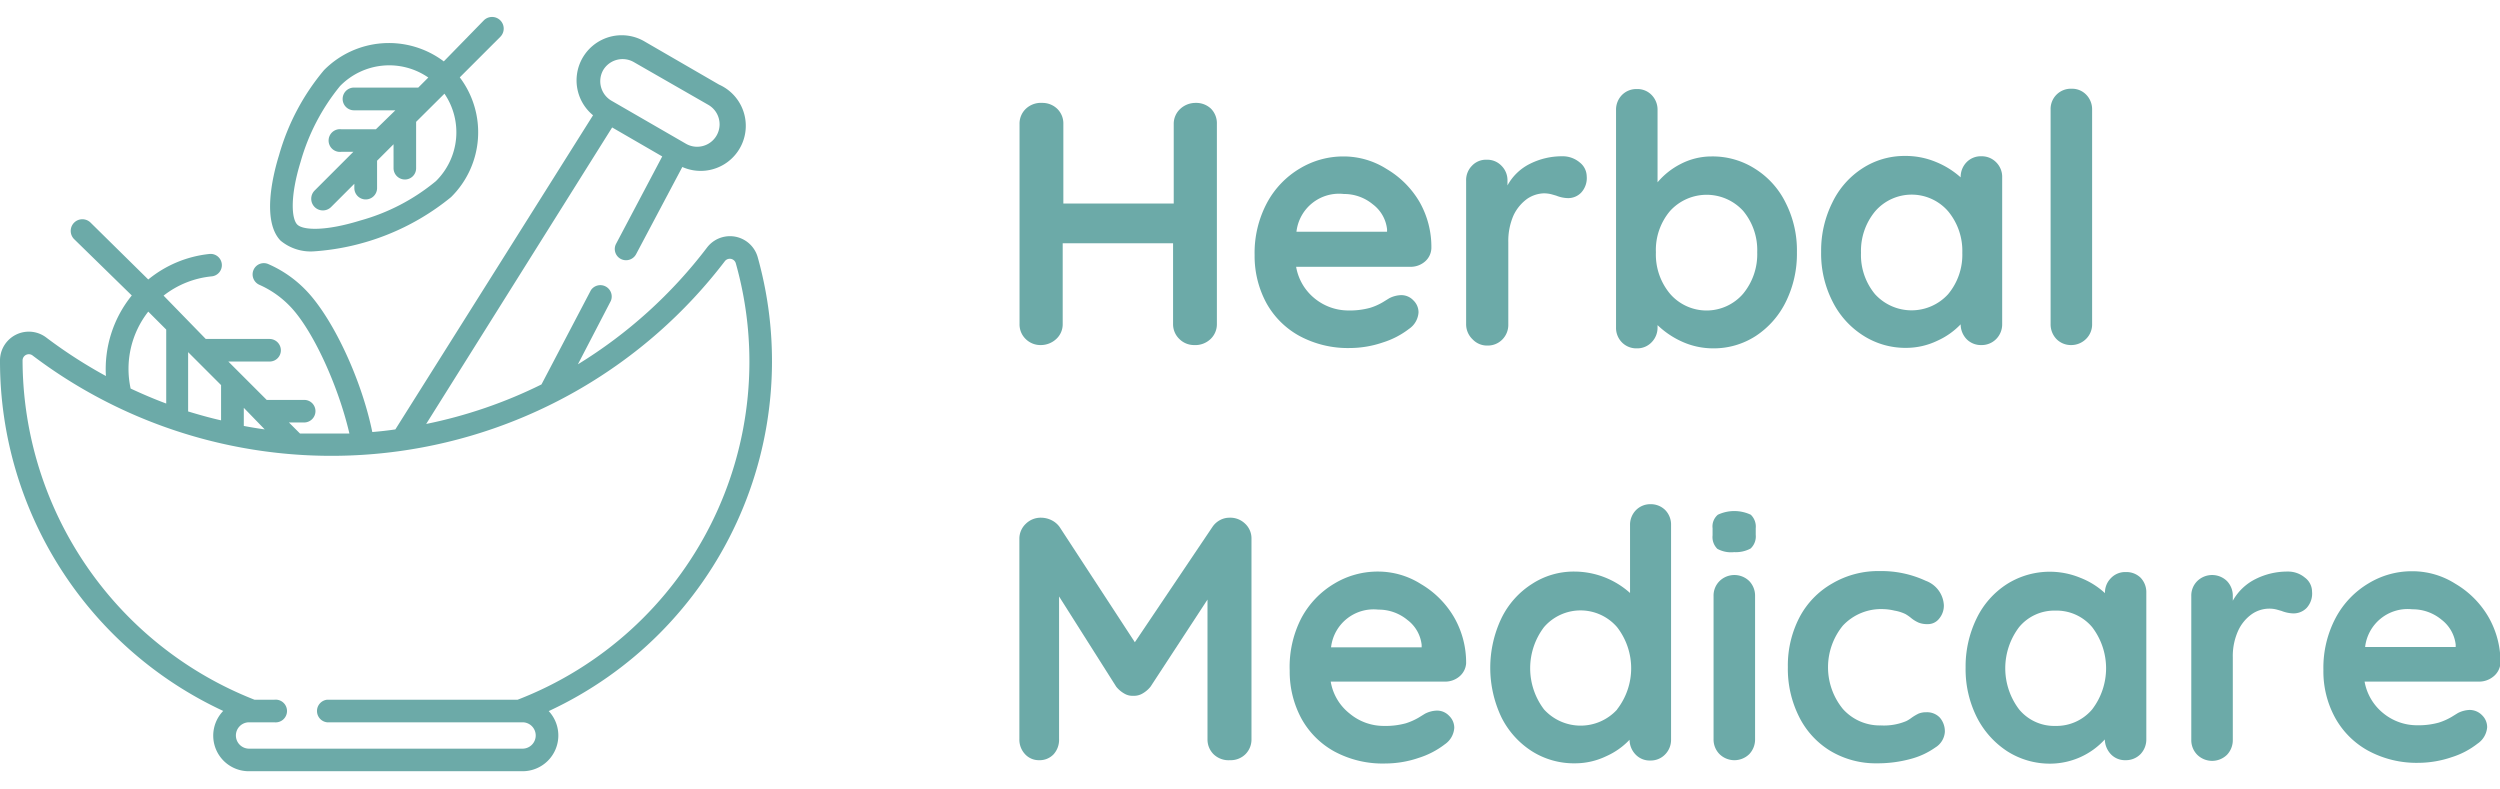 <svg xmlns="http://www.w3.org/2000/svg" viewBox="0 0 151.76 45.75" width="145px"><defs><style>.cls-1{fill:#6caaa8;}</style></defs><title>Asset 14</title><g id="Layer_2" data-name="Layer 2"><g id="Layer_1-2" data-name="Layer 1"><path class="cls-1" d="M46,14.56a1.75,1.75,0,0,0-3.08-.6,28.69,28.69,0,0,1-7.84,7.09l2-3.85a.69.69,0,0,0-1.21-.65l-3,5.72a28.55,28.55,0,0,1-7,2.4l11.29-18L40.2,8.43l-2.8,5.3a.68.68,0,0,0,.28.92.69.69,0,0,0,.93-.28l2.81-5.3a2.73,2.73,0,0,0,2.23-5l-4.49-2.6A2.74,2.74,0,0,0,36,5.93L24,25c-.46.07-.93.12-1.4.16-.66-3.23-2.43-7-4.09-8.67a7.1,7.1,0,0,0-2.21-1.52.68.68,0,0,0-.91.35.69.69,0,0,0,.35.9,5.85,5.85,0,0,1,1.8,1.24c1.42,1.41,3,4.9,3.67,7.79-1,0-1.95,0-3,0l-.67-.67h.92a.69.69,0,0,0,.69-.69.68.68,0,0,0-.69-.68H16.19l-2.33-2.33h2.5a.68.68,0,0,0,.69-.68.69.69,0,0,0-.69-.69H12.49L9.93,16.88a5.61,5.61,0,0,1,2.92-1.17.68.68,0,1,0-.13-1.36A7,7,0,0,0,9,15.9L5.5,12.45a.69.69,0,1,0-1,1L8,16.87a7.09,7.09,0,0,0-1.57,4.89,29.37,29.37,0,0,1-3.6-2.32A1.75,1.75,0,0,0,0,20.85,23.41,23.41,0,0,0,13.55,42.09a2.16,2.16,0,0,0,1.57,3.66h16.6a2.17,2.17,0,0,0,1.59-3.65A23.42,23.42,0,0,0,46,14.56ZM36.61,3.2a1.37,1.37,0,0,1,1.86-.5L43,5.3a1.36,1.36,0,0,1-1.36,2.36l-4.5-2.6A1.37,1.37,0,0,1,36.61,3.2ZM11.42,23.91v-3.6l2,2v2.14C12.75,24.3,12.08,24.11,11.42,23.91Zm3.38-.22L16.07,25c-.43-.06-.85-.13-1.27-.21ZM9,17.85l1.09,1.09v4.49c-.73-.27-1.45-.58-2.16-.91A5.63,5.63,0,0,1,9,17.85ZM31.42,41.41H19.85a.69.69,0,0,0,0,1.37H31.72a.8.8,0,0,1,0,1.6H15.12a.8.8,0,1,1,0-1.6h1.53a.69.69,0,1,0,0-1.37h-1.2A22.19,22.19,0,0,1,1.37,20.82.38.38,0,0,1,2,20.53a30.05,30.05,0,0,0,42-5.74.38.38,0,0,1,.67.14A22,22,0,0,1,31.42,41.41Z"/><path class="cls-1" d="M19.08,14.19a14.73,14.73,0,0,0,8.3-3.29,5.53,5.53,0,0,0,.53-7.27l2.46-2.46a.69.69,0,0,0-1-1L26.94,2.66a5.54,5.54,0,0,0-7.27.53,13.91,13.91,0,0,0-2.73,5.16c-.45,1.45-1,4.06.09,5.19A2.86,2.86,0,0,0,19.08,14.19Zm-.83-5.44a12.73,12.73,0,0,1,2.39-4.59A4.17,4.17,0,0,1,26,3.64l-.61.61H21.49a.69.69,0,0,0,0,1.38H24L22.82,6.78h-2.1a.69.69,0,1,0,0,1.37h.73L19.1,10.5a.69.69,0,0,0,1,1l1.41-1.41v.26a.69.69,0,0,0,1.38,0V8.69l1-1V9.14a.69.69,0,0,0,.69.69.68.68,0,0,0,.68-.69V6.33l1.72-1.71a4.16,4.16,0,0,1-.52,5.31,12.34,12.34,0,0,1-4.59,2.39c-2.13.66-3.47.59-3.82.25S17.59,10.89,18.25,8.75Z"/><path class="cls-1" d="M73.51,5.53a1.26,1.26,0,0,1,.36.93V18.6a1.24,1.24,0,0,1-.38.91,1.34,1.34,0,0,1-1,.37,1.26,1.26,0,0,1-.9-.37,1.24,1.24,0,0,1-.38-.91V13.7h-6.7v4.9a1.21,1.21,0,0,1-.39.91,1.37,1.37,0,0,1-.93.37,1.27,1.27,0,0,1-.93-.37,1.23,1.23,0,0,1-.37-.91V6.46a1.24,1.24,0,0,1,.38-.92,1.33,1.33,0,0,1,1-.36,1.29,1.29,0,0,1,.91.36,1.24,1.24,0,0,1,.37.92v4.83h6.7V6.46a1.23,1.23,0,0,1,.4-.92,1.36,1.36,0,0,1,.93-.36A1.3,1.3,0,0,1,73.51,5.53Z"/><path class="cls-1" d="M86.49,14.82a1.33,1.33,0,0,1-.88.31H78.68a3.16,3.16,0,0,0,1.15,1.94,3.23,3.23,0,0,0,2,.71,4.65,4.65,0,0,0,1.34-.16,3.56,3.56,0,0,0,.77-.34l.39-.24a1.68,1.68,0,0,1,.71-.19,1,1,0,0,1,.76.32,1,1,0,0,1,.31.73,1.31,1.31,0,0,1-.58,1,5.07,5.07,0,0,1-1.58.82,6.26,6.26,0,0,1-2,.34,6.19,6.19,0,0,1-3.08-.74,5.08,5.08,0,0,1-2-2,6,6,0,0,1-.71-2.9,6.46,6.46,0,0,1,.75-3.17,5.37,5.37,0,0,1,2-2.09,5.11,5.11,0,0,1,2.65-.73,4.86,4.86,0,0,1,2.61.76,5.61,5.61,0,0,1,2,2A5.51,5.51,0,0,1,86.89,14,1.12,1.12,0,0,1,86.49,14.82ZM78.7,13h5.5v-.15a2.19,2.19,0,0,0-.86-1.51,2.73,2.73,0,0,0-1.76-.63A2.6,2.6,0,0,0,78.7,13Z"/><path class="cls-1" d="M95.89,8.79a1.09,1.09,0,0,1,.43.84,1.3,1.3,0,0,1-.34,1,1.09,1.09,0,0,1-.8.33,2,2,0,0,1-.71-.15l-.28-.08a1.86,1.86,0,0,0-.48-.06,1.91,1.91,0,0,0-1,.33,2.61,2.61,0,0,0-.83,1,3.88,3.88,0,0,0-.32,1.63v5a1.26,1.26,0,0,1-.36.91,1.23,1.23,0,0,1-.9.37,1.2,1.2,0,0,1-.9-.37A1.26,1.26,0,0,1,89,18.6V9.92A1.24,1.24,0,0,1,89.35,9a1.16,1.16,0,0,1,.9-.37,1.19,1.19,0,0,1,.9.37,1.24,1.24,0,0,1,.36.91v.28a3.14,3.14,0,0,1,1.38-1.32,4.32,4.32,0,0,1,1.94-.45A1.6,1.6,0,0,1,95.89,8.79Z"/><path class="cls-1" d="M106.54,9.18a5.06,5.06,0,0,1,1.86,2.07,6.37,6.37,0,0,1,.68,3,6.56,6.56,0,0,1-.67,3,5.23,5.23,0,0,1-1.83,2.08,4.68,4.68,0,0,1-2.58.75,4.57,4.57,0,0,1-1.9-.41,5.26,5.26,0,0,1-1.48-1v.13a1.26,1.26,0,0,1-.36.91,1.2,1.2,0,0,1-.9.37,1.22,1.22,0,0,1-.9-.36,1.25,1.25,0,0,1-.36-.92V5.62a1.27,1.27,0,0,1,.36-.92,1.22,1.22,0,0,1,.9-.36,1.19,1.19,0,0,1,.9.36,1.27,1.27,0,0,1,.36.92V10A4.51,4.51,0,0,1,102,8.9a4.07,4.07,0,0,1,1.89-.47A4.77,4.77,0,0,1,106.54,9.18Zm-.73,7.59a3.76,3.76,0,0,0,.86-2.52,3.71,3.71,0,0,0-.85-2.51,3,3,0,0,0-4.44,0,3.66,3.66,0,0,0-.86,2.51,3.71,3.71,0,0,0,.86,2.52,2.93,2.93,0,0,0,4.43,0Z"/><path class="cls-1" d="M121.18,8.79a1.24,1.24,0,0,1,.36.92V18.6a1.26,1.26,0,0,1-.36.91,1.23,1.23,0,0,1-.9.37,1.21,1.21,0,0,1-.9-.36,1.3,1.3,0,0,1-.36-.9,4.51,4.51,0,0,1-1.42,1,4.38,4.38,0,0,1-1.88.43,4.74,4.74,0,0,1-2.62-.75,5.19,5.19,0,0,1-1.86-2.07,6.38,6.38,0,0,1-.69-3,6.54,6.54,0,0,1,.68-3,5.09,5.09,0,0,1,1.83-2.08,4.68,4.68,0,0,1,2.58-.75,4.79,4.79,0,0,1,1.89.37,5.17,5.17,0,0,1,1.49.93v0a1.28,1.28,0,0,1,.35-.91,1.2,1.2,0,0,1,.91-.37A1.22,1.22,0,0,1,121.18,8.79Zm-2.92,8a3.73,3.73,0,0,0,.86-2.51,3.76,3.76,0,0,0-.86-2.52,2.93,2.93,0,0,0-4.43,0,3.76,3.76,0,0,0-.86,2.52,3.72,3.72,0,0,0,.85,2.51,3,3,0,0,0,4.44,0Z"/><path class="cls-1" d="M126.63,19.51a1.27,1.27,0,0,1-.91.37,1.22,1.22,0,0,1-.89-.37,1.29,1.29,0,0,1-.35-.91v-13a1.23,1.23,0,0,1,1.28-1.28,1.19,1.19,0,0,1,.88.36,1.27,1.27,0,0,1,.36.92v13A1.23,1.23,0,0,1,126.63,19.51Z"/><path class="cls-1" d="M75.58,30.72a1.22,1.22,0,0,1,.39.92V43.8a1.26,1.26,0,0,1-.36.91,1.27,1.27,0,0,1-.94.37,1.31,1.31,0,0,1-1-.36,1.26,1.26,0,0,1-.37-.92V35.33l-3.46,5.29a1.69,1.69,0,0,1-.48.41,1,1,0,0,1-.57.14.94.94,0,0,1-.55-.14,1.69,1.69,0,0,1-.48-.41l-3.47-5.48V43.8a1.31,1.31,0,0,1-.33.92,1.16,1.16,0,0,1-.88.36,1.13,1.13,0,0,1-.86-.37,1.29,1.29,0,0,1-.34-.91V31.64a1.24,1.24,0,0,1,.39-.91,1.29,1.29,0,0,1,.93-.37,1.45,1.45,0,0,1,.63.15,1.33,1.33,0,0,1,.49.41l4.57,7,4.71-7a1.28,1.28,0,0,1,.45-.41,1.22,1.22,0,0,1,.58-.15A1.29,1.29,0,0,1,75.58,30.72Z"/><path class="cls-1" d="M88.59,40a1.33,1.33,0,0,1-.88.31H80.78a3.12,3.12,0,0,0,1.15,1.94A3.23,3.23,0,0,0,84,43a4.65,4.65,0,0,0,1.34-.16,3.8,3.8,0,0,0,.77-.34l.39-.24a1.68,1.68,0,0,1,.71-.19,1,1,0,0,1,.76.32,1,1,0,0,1,.31.73,1.31,1.31,0,0,1-.58,1,5.07,5.07,0,0,1-1.58.82,6.27,6.27,0,0,1-2,.34A6.17,6.17,0,0,1,81,44.55a5.08,5.08,0,0,1-2-2,6,6,0,0,1-.71-2.9A6.46,6.46,0,0,1,79,36.45a5.37,5.37,0,0,1,2-2.09,5.08,5.08,0,0,1,2.64-.73,4.86,4.86,0,0,1,2.62.76,5.61,5.61,0,0,1,2,2A5.51,5.51,0,0,1,89,39.2,1.14,1.14,0,0,1,88.59,40ZM80.8,38.23h5.5v-.15a2.19,2.19,0,0,0-.86-1.51,2.74,2.74,0,0,0-1.77-.63A2.6,2.6,0,0,0,80.8,38.23Z"/><path class="cls-1" d="M101.08,29.89a1.26,1.26,0,0,1,.36.93v13a1.26,1.26,0,0,1-.36.91,1.21,1.21,0,0,1-.9.37,1.18,1.18,0,0,1-.89-.36,1.31,1.31,0,0,1-.37-.9,4.4,4.4,0,0,1-1.42,1,4.35,4.35,0,0,1-1.88.43A4.77,4.77,0,0,1,93,44.54a5.19,5.19,0,0,1-1.86-2.07,7,7,0,0,1,0-6A5.11,5.11,0,0,1,93,34.38a4.63,4.63,0,0,1,2.57-.75,5.08,5.08,0,0,1,3.38,1.3V30.82a1.27,1.27,0,0,1,.36-.92,1.22,1.22,0,0,1,.9-.36A1.24,1.24,0,0,1,101.08,29.89ZM98.16,42a4.07,4.07,0,0,0,0-5,2.93,2.93,0,0,0-4.43,0,4.13,4.13,0,0,0,0,5,3,3,0,0,0,4.44,0Z"/><path class="cls-1" d="M104.25,32.25a1,1,0,0,1-.29-.82V31a.93.93,0,0,1,.32-.82,2.35,2.35,0,0,1,2,0,1,1,0,0,1,.3.82v.4a1,1,0,0,1-.31.83,1.89,1.89,0,0,1-1,.22A1.73,1.73,0,0,1,104.25,32.25Zm1.94,12.46a1.29,1.29,0,0,1-1.81,0,1.26,1.26,0,0,1-.36-.91V35.12a1.24,1.24,0,0,1,.36-.91,1.29,1.29,0,0,1,1.81,0,1.28,1.28,0,0,1,.35.91V43.8A1.29,1.29,0,0,1,106.19,44.71Z"/><path class="cls-1" d="M116.9,34.19A1.67,1.67,0,0,1,118,35.67a1.23,1.23,0,0,1-.28.81.86.86,0,0,1-.71.34,1.38,1.38,0,0,1-.54-.09,2,2,0,0,1-.42-.25,2.7,2.7,0,0,0-.38-.27A2.47,2.47,0,0,0,115,36a3.27,3.27,0,0,0-.66-.09,3.18,3.18,0,0,0-2.47,1,4,4,0,0,0,0,5.06,3,3,0,0,0,2.31,1,3.51,3.51,0,0,0,1.53-.26,2,2,0,0,0,.35-.22,3.08,3.08,0,0,1,.41-.24,1.22,1.22,0,0,1,.46-.08,1.07,1.07,0,0,1,.83.33,1.28,1.28,0,0,1,.3.87,1.2,1.2,0,0,1-.58.94A4.61,4.61,0,0,1,116,45a7.6,7.6,0,0,1-2.06.27,5.36,5.36,0,0,1-2.84-.76,5.06,5.06,0,0,1-1.9-2.09,6.48,6.48,0,0,1-.67-3,6.32,6.32,0,0,1,.7-3,5.08,5.08,0,0,1,2-2.07,5.5,5.5,0,0,1,2.86-.75A6.39,6.39,0,0,1,116.9,34.19Z"/><path class="cls-1" d="M129.94,34a1.27,1.27,0,0,1,.35.92V43.8a1.29,1.29,0,0,1-.35.91,1.24,1.24,0,0,1-.91.37,1.18,1.18,0,0,1-.89-.36,1.36,1.36,0,0,1-.37-.9,4.51,4.51,0,0,1-3.29,1.47,4.8,4.8,0,0,1-2.63-.75A5.34,5.34,0,0,1,120,42.47a6.5,6.5,0,0,1-.68-3,6.66,6.66,0,0,1,.67-3,5.11,5.11,0,0,1,1.84-2.08,4.87,4.87,0,0,1,4.46-.38,4.72,4.72,0,0,1,1.49.93v0a1.24,1.24,0,0,1,.36-.91,1.19,1.19,0,0,1,.9-.37A1.23,1.23,0,0,1,129.94,34ZM127,42a4.11,4.11,0,0,0,0-5,2.82,2.82,0,0,0-2.23-1,2.77,2.77,0,0,0-2.2,1,4.13,4.13,0,0,0,0,5,2.77,2.77,0,0,0,2.21,1A2.84,2.84,0,0,0,127,42Z"/><path class="cls-1" d="M139.92,34a1.06,1.06,0,0,1,.43.84,1.29,1.29,0,0,1-.33,1,1.11,1.11,0,0,1-.8.33,2.11,2.11,0,0,1-.72-.15l-.28-.08a1.78,1.78,0,0,0-.47-.06,1.88,1.88,0,0,0-1.05.33,2.52,2.52,0,0,0-.83,1,3.73,3.73,0,0,0-.33,1.63v5a1.29,1.29,0,0,1-.35.91,1.29,1.29,0,0,1-1.81,0,1.26,1.26,0,0,1-.36-.91V35.12a1.24,1.24,0,0,1,.36-.91,1.29,1.29,0,0,1,1.81,0,1.28,1.28,0,0,1,.35.91v.28a3.22,3.22,0,0,1,1.39-1.32,4.28,4.28,0,0,1,1.93-.45A1.58,1.58,0,0,1,139.92,34Z"/><path class="cls-1" d="M151.36,40a1.36,1.36,0,0,1-.89.31h-6.93a3.18,3.18,0,0,0,1.16,1.94,3.23,3.23,0,0,0,2,.71,4.65,4.65,0,0,0,1.34-.16,3.8,3.8,0,0,0,.77-.34l.39-.24a1.68,1.68,0,0,1,.71-.19,1.05,1.05,0,0,1,.76.32,1,1,0,0,1,.31.73,1.32,1.32,0,0,1-.59,1,4.9,4.9,0,0,1-1.57.82,6.32,6.32,0,0,1-2,.34,6.17,6.17,0,0,1-3.07-.74,5.08,5.08,0,0,1-2-2,5.85,5.85,0,0,1-.71-2.9,6.46,6.46,0,0,1,.75-3.17,5.37,5.37,0,0,1,2-2.09,5.05,5.05,0,0,1,2.64-.73,4.86,4.86,0,0,1,2.62.76,5.61,5.61,0,0,1,2,2,5.51,5.51,0,0,1,.74,2.78A1.14,1.14,0,0,1,151.36,40Zm-7.79-1.79h5.5v-.15a2.23,2.23,0,0,0-.86-1.51,2.74,2.74,0,0,0-1.77-.63A2.6,2.6,0,0,0,143.57,38.23Z"/></g></g></svg>